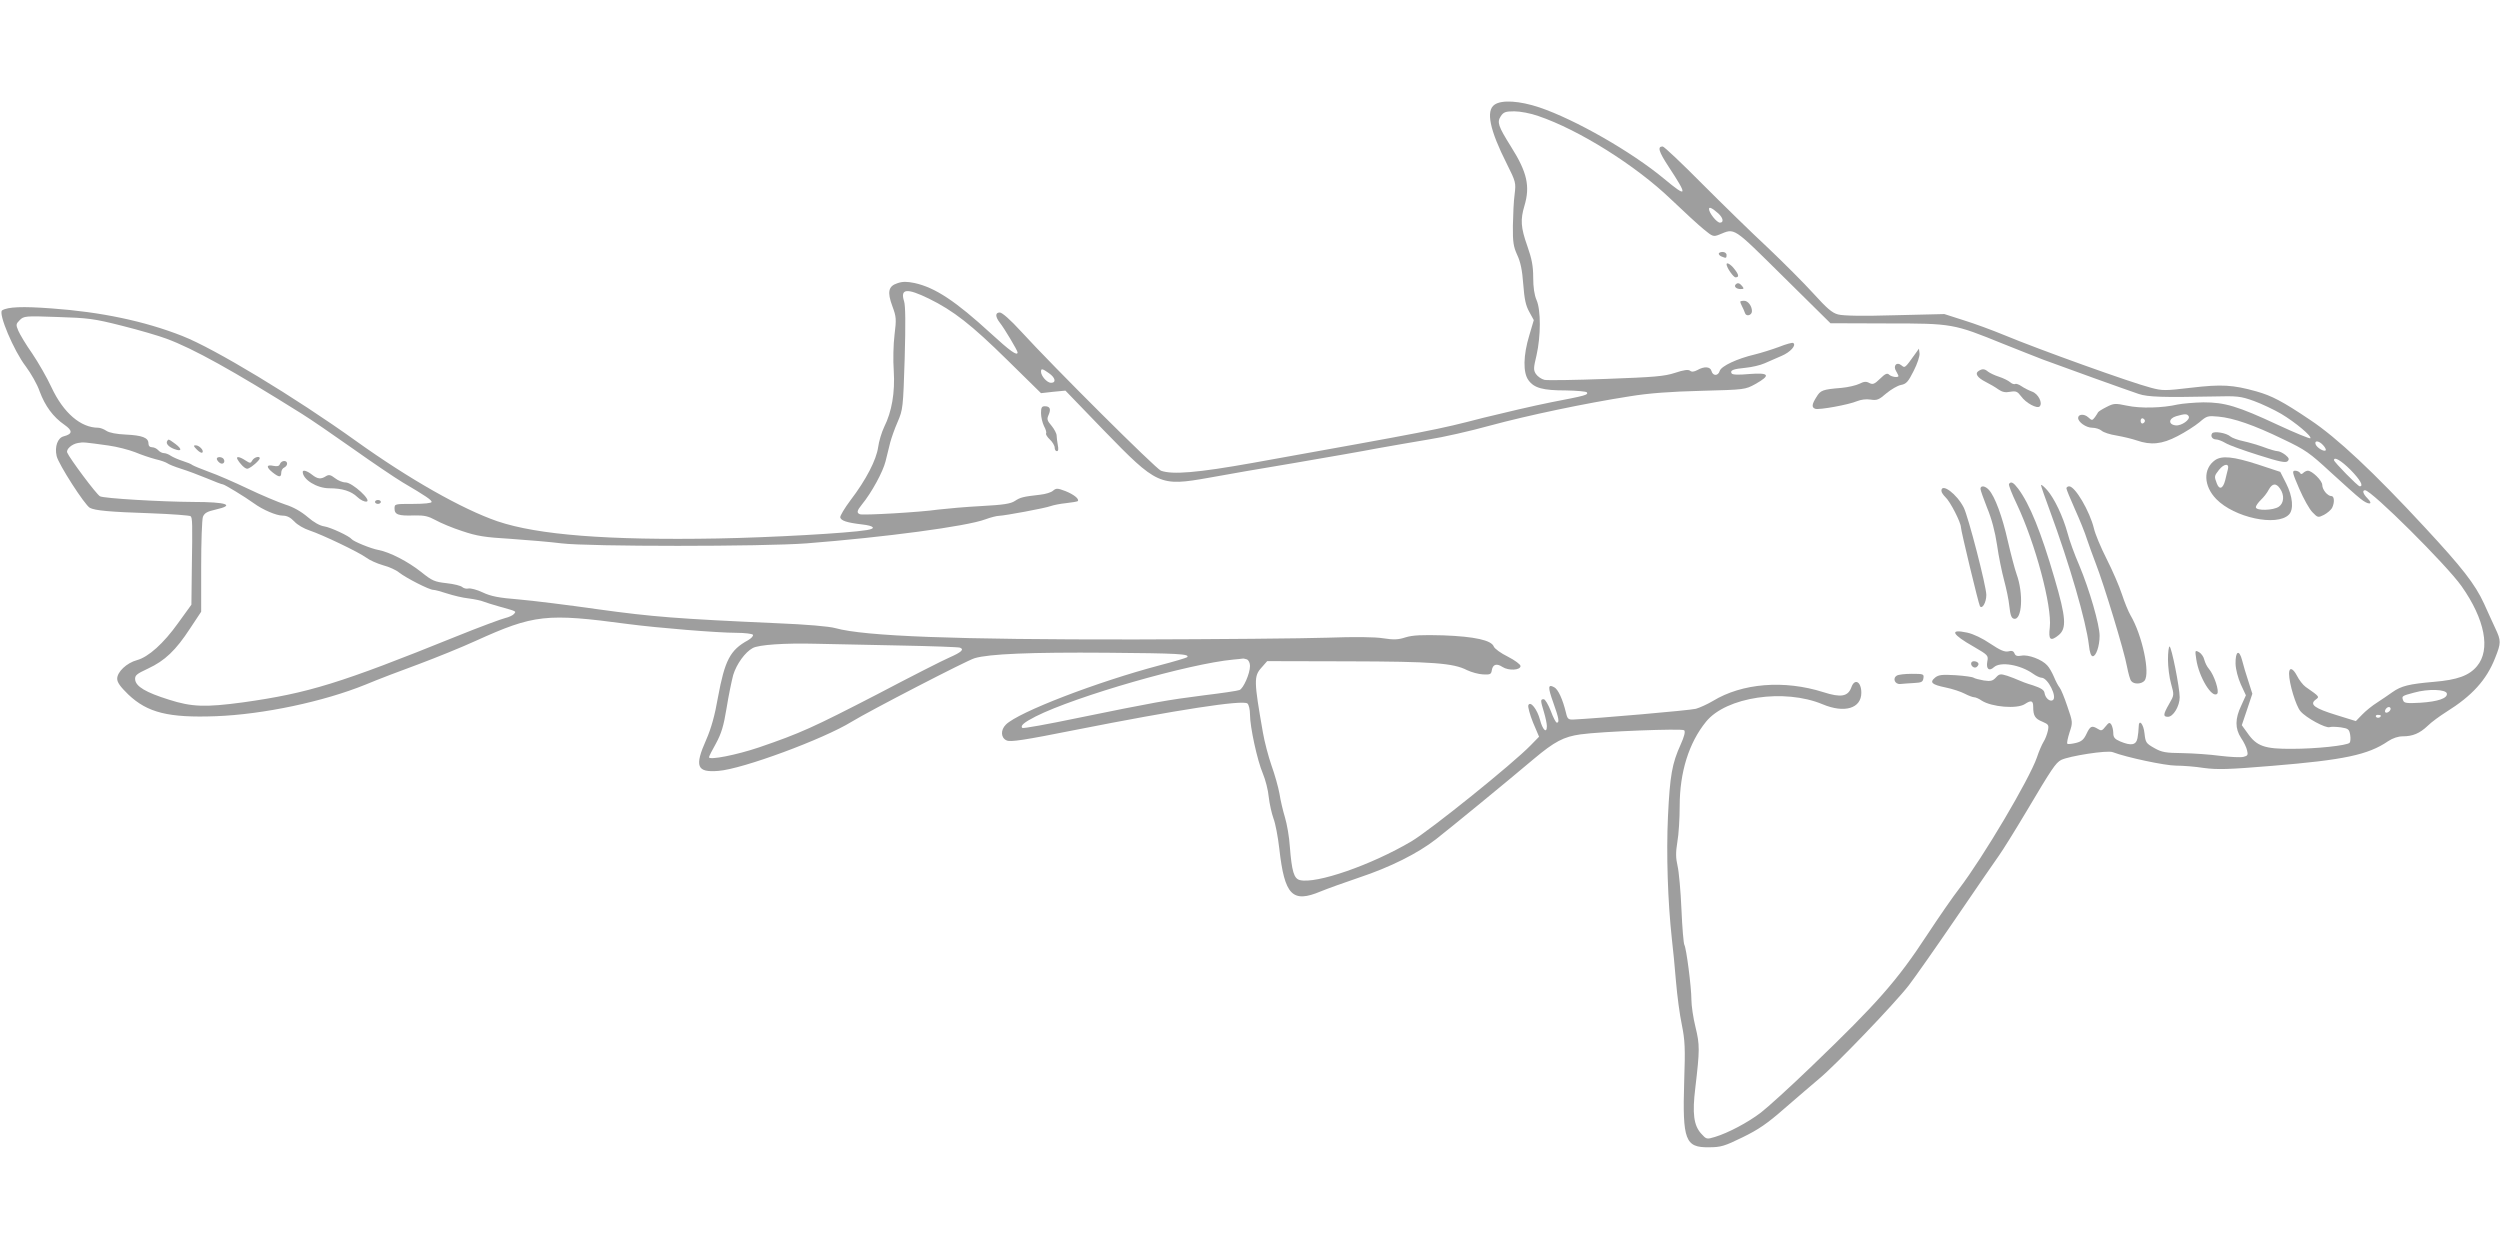 <?xml version="1.0" standalone="no"?>
<!DOCTYPE svg PUBLIC "-//W3C//DTD SVG 20010904//EN"
 "http://www.w3.org/TR/2001/REC-SVG-20010904/DTD/svg10.dtd">
<svg version="1.0" xmlns="http://www.w3.org/2000/svg"
 width="1280pt" height="640pt" viewBox="0 0 1280 640"
 preserveAspectRatio="xMidYMid meet">
<g transform="translate(0,640) scale(0.1,-0.1)"
fill="#9e9e9e" stroke="none">
<path d="M7652 5864 c-45 -31 -25 -129 63 -303 46 -92 47 -97 40 -155 -5 -34
-8 -106 -9 -161 -1 -85 3 -108 22 -150 17 -36 26 -79 31 -150 6 -78 13 -110
31 -142 l23 -42 -23 -78 c-31 -102 -33 -191 -4 -230 29 -40 74 -52 191 -52 56
-1 104 -5 108 -10 7 -13 -4 -16 -185 -51 -85 -17 -240 -53 -345 -79 -243 -63
-258 -65 -1181 -231 -285 -51 -412 -61 -470 -40 -27 11 -546 527 -717 714 -53
58 -96 96 -108 96 -24 0 -24 -21 0 -52 22 -27 91 -143 91 -152 0 -21 -39 7
-137 97 -180 165 -285 235 -391 258 -39 8 -61 8 -87 -1 -47 -15 -53 -45 -26
-118 20 -54 21 -65 11 -146 -6 -48 -8 -131 -4 -184 7 -112 -10 -210 -49 -288
-13 -27 -27 -74 -31 -104 -9 -64 -61 -166 -142 -272 -30 -40 -53 -79 -52 -87
4 -17 34 -27 111 -36 63 -7 75 -21 25 -29 -96 -16 -491 -38 -763 -43 -563 -10
-921 18 -1128 88 -180 62 -452 216 -724 411 -314 225 -724 473 -890 538 -193
76 -417 123 -670 141 -148 11 -223 8 -252 -10 -22 -14 60 -208 121 -287 26
-35 59 -92 71 -128 28 -75 69 -131 127 -171 43 -30 42 -47 -4 -59 -31 -8 -47
-53 -36 -101 9 -41 144 -251 170 -265 26 -14 100 -21 312 -28 108 -4 200 -11
204 -15 9 -9 10 -30 6 -277 l-2 -176 -68 -94 c-75 -105 -152 -174 -211 -190
-52 -14 -101 -60 -101 -95 0 -19 16 -41 57 -81 98 -93 206 -120 448 -111 243
9 553 75 767 162 62 26 185 73 273 105 88 33 219 86 291 119 298 135 361 142
779 86 152 -20 460 -45 555 -45 43 0 82 -5 85 -10 3 -6 -8 -18 -25 -28 -92
-50 -119 -103 -154 -292 -16 -93 -35 -160 -60 -217 -61 -137 -49 -169 62 -160
123 9 539 163 683 252 88 54 590 314 629 325 73 22 288 31 677 28 363 -3 428
-6 411 -23 -3 -3 -66 -22 -139 -41 -322 -85 -725 -240 -789 -304 -28 -28 -26
-68 4 -81 20 -9 87 1 358 55 511 101 852 154 875 134 7 -6 13 -31 13 -57 0
-63 37 -234 66 -302 13 -31 27 -85 30 -120 4 -35 15 -84 24 -109 10 -25 23
-94 30 -155 27 -240 67 -280 212 -219 34 14 123 46 197 71 159 53 299 123 393
196 73 57 360 292 502 412 105 88 152 113 238 125 105 15 521 31 531 21 7 -7
0 -33 -18 -73 -44 -97 -55 -158 -65 -368 -9 -193 -1 -436 20 -628 6 -48 15
-145 21 -217 6 -71 19 -171 30 -222 16 -80 18 -118 12 -291 -9 -300 5 -338
127 -336 61 0 80 6 172 51 82 40 126 70 216 149 62 54 142 122 176 151 81 66
388 386 459 478 30 39 139 194 242 345 103 151 202 295 220 320 18 25 81 126
140 225 131 221 150 249 178 264 40 20 236 51 264 40 71 -27 269 -69 324 -69
35 0 99 -5 143 -12 68 -9 124 -8 351 11 365 30 490 56 592 126 24 16 52 25 75
25 51 0 87 15 128 54 19 19 62 50 95 71 133 83 206 164 250 276 31 78 31 88 1
152 -13 29 -40 86 -58 127 -46 100 -112 184 -303 390 -262 283 -450 459 -587
550 -141 95 -197 124 -275 146 -121 34 -179 37 -333 19 -135 -16 -149 -16
-208 0 -101 26 -569 194 -752 270 -58 24 -150 58 -205 75 l-100 32 -252 -6
c-167 -5 -266 -3 -292 4 -31 8 -57 31 -127 108 -48 53 -153 158 -233 234 -81
75 -231 222 -336 327 -104 105 -195 191 -202 191 -28 0 -21 -25 30 -103 100
-152 97 -162 -22 -63 -167 139 -456 304 -639 366 -102 34 -193 40 -230 14z
m224 -58 c207 -70 499 -253 679 -426 66 -63 142 -133 168 -154 46 -38 50 -39
80 -27 81 33 65 44 327 -215 l242 -239 291 -1 c334 0 338 -1 592 -104 72 -29
164 -65 205 -81 99 -37 433 -157 490 -176 47 -16 127 -18 380 -13 126 3 140 2
210 -23 41 -15 104 -45 140 -66 72 -43 158 -115 149 -125 -3 -3 -77 27 -165
68 -208 97 -273 116 -383 116 -47 -1 -106 -6 -131 -11 -78 -18 -191 -21 -260
-6 -61 13 -68 12 -105 -7 -22 -11 -41 -23 -43 -27 -1 -3 -9 -15 -16 -25 -14
-18 -15 -18 -35 0 -20 18 -51 16 -51 -4 0 -21 41 -50 72 -50 17 0 39 -7 48
-15 10 -9 44 -20 77 -25 34 -6 80 -17 103 -25 72 -25 129 -20 209 22 39 20 89
52 112 71 38 33 43 34 97 29 77 -7 182 -43 332 -116 114 -54 136 -70 242 -168
65 -59 133 -121 153 -136 41 -34 70 -32 37 1 -23 23 -29 42 -13 42 33 0 417
-382 494 -491 120 -170 150 -326 79 -410 -40 -48 -100 -70 -220 -80 -128 -11
-168 -21 -213 -53 -19 -14 -54 -37 -78 -53 -24 -15 -59 -43 -77 -62 l-32 -33
-100 31 c-111 34 -138 54 -107 78 22 16 23 15 -50 66 -14 10 -34 36 -45 58
-21 40 -40 44 -40 10 0 -50 35 -165 58 -192 28 -34 130 -89 150 -82 7 3 33 2
57 -1 39 -6 43 -10 48 -39 3 -18 1 -36 -3 -40 -13 -14 -170 -31 -295 -31 -140
-1 -181 13 -228 81 l-29 40 27 80 27 81 -20 63 c-12 35 -26 83 -32 107 -15 59
-35 50 -34 -16 1 -30 12 -72 27 -106 l26 -56 -24 -53 c-32 -67 -32 -117 -1
-165 14 -20 28 -49 31 -64 6 -23 3 -28 -18 -33 -14 -4 -68 -1 -119 5 -51 7
-138 13 -193 14 -87 1 -106 4 -145 26 -42 24 -45 28 -50 74 -5 51 -30 78 -30
33 0 -13 -3 -39 -6 -56 -7 -36 -32 -41 -89 -17 -28 12 -35 21 -35 43 0 15 -5
35 -10 43 -9 13 -13 11 -30 -10 -17 -22 -22 -23 -39 -12 -31 19 -39 15 -58
-25 -14 -30 -26 -40 -55 -47 -21 -5 -40 -7 -43 -4 -4 3 2 29 11 58 17 51 17
52 -11 133 -15 45 -33 89 -40 97 -7 8 -20 33 -29 55 -9 21 -24 48 -34 58 -26
30 -98 57 -132 50 -22 -4 -31 -1 -36 12 -5 12 -14 15 -31 10 -19 -4 -41 5 -92
39 -41 28 -87 50 -119 57 -93 20 -80 -8 35 -73 72 -42 74 -44 68 -75 -7 -38 9
-52 34 -29 33 30 135 13 201 -34 15 -11 35 -20 43 -20 32 0 82 -100 57 -115
-15 -9 -38 11 -42 37 -2 15 -17 25 -59 39 -31 9 -65 22 -75 27 -11 5 -36 15
-57 22 -35 11 -41 10 -58 -9 -17 -18 -27 -20 -62 -15 -23 4 -46 10 -52 14 -5
4 -47 10 -93 13 -69 4 -86 2 -104 -12 -30 -25 -18 -36 54 -51 35 -7 79 -22 98
-32 19 -10 41 -18 48 -18 7 0 24 -7 38 -17 51 -33 181 -44 221 -18 33 22 43
18 43 -14 0 -45 9 -61 47 -76 32 -14 34 -17 28 -47 -4 -18 -14 -44 -22 -56 -8
-13 -24 -49 -34 -80 -39 -112 -275 -511 -398 -672 -32 -41 -105 -147 -163
-235 -155 -237 -257 -352 -591 -673 -111 -107 -229 -214 -262 -239 -67 -51
-168 -104 -234 -124 -43 -13 -44 -13 -72 18 -37 42 -45 102 -29 233 23 195 23
220 1 311 -12 48 -21 111 -21 140 0 65 -26 265 -36 281 -4 6 -11 88 -15 182
-4 94 -13 194 -20 223 -9 40 -10 67 -1 122 7 38 12 121 12 184 0 173 47 324
135 432 103 127 401 171 597 89 112 -47 198 -21 198 59 0 57 -34 76 -51 28
-17 -47 -53 -54 -143 -25 -201 64 -417 46 -566 -45 -27 -16 -66 -34 -87 -40
-30 -8 -502 -49 -627 -55 -26 -1 -31 3 -38 34 -17 70 -40 120 -60 131 -33 18
-34 2 -5 -79 29 -81 32 -102 18 -102 -5 0 -19 27 -31 60 -13 33 -29 60 -36 60
-18 0 -17 -6 1 -66 8 -27 15 -59 15 -72 0 -40 -22 -19 -35 32 -14 54 -50 100
-60 75 -3 -8 8 -48 24 -88 l31 -73 -43 -44 c-91 -94 -512 -433 -611 -492 -205
-121 -487 -219 -571 -198 -30 8 -41 44 -51 171 -3 50 -15 117 -25 150 -10 33
-23 87 -28 121 -6 33 -24 98 -41 145 -16 46 -36 122 -44 169 -46 263 -47 288
-7 332 l29 33 414 -1 c435 -1 539 -9 609 -45 23 -11 60 -21 82 -22 37 -2 42 1
45 21 5 31 25 37 55 17 31 -20 92 -17 92 5 0 8 -28 29 -65 48 -35 17 -68 41
-72 52 -12 32 -98 51 -258 57 -112 3 -156 1 -193 -10 -39 -13 -62 -13 -115 -5
-43 7 -146 8 -287 3 -121 -4 -564 -8 -985 -9 -916 -1 -1382 16 -1533 58 -32 9
-149 19 -297 25 -515 23 -639 33 -915 71 -154 22 -339 45 -410 51 -101 8 -142
16 -184 36 -29 14 -62 22 -72 20 -11 -3 -25 1 -32 7 -7 7 -43 16 -80 20 -62 7
-74 12 -130 57 -68 54 -161 102 -219 113 -39 7 -129 44 -138 56 -11 15 -107
60 -140 65 -22 3 -54 21 -85 48 -33 28 -73 51 -115 64 -36 12 -122 48 -191 81
-69 33 -159 72 -199 86 -41 15 -79 31 -85 35 -5 5 -28 14 -50 21 -22 7 -49 19
-60 26 -11 8 -27 14 -36 14 -9 0 -22 7 -29 15 -7 8 -21 15 -31 15 -12 0 -19 7
-19 20 0 29 -32 41 -116 45 -46 2 -84 9 -99 19 -13 9 -32 16 -42 16 -90 0
-178 76 -239 206 -23 50 -68 128 -99 174 -32 45 -63 98 -71 116 -13 31 -13 35
7 55 21 21 28 22 193 16 157 -5 185 -8 331 -45 88 -22 190 -52 227 -66 138
-51 338 -162 694 -385 45 -28 163 -109 262 -179 100 -71 214 -148 254 -172
119 -70 148 -90 148 -100 0 -6 -39 -10 -95 -10 -94 0 -95 0 -95 -24 0 -31 20
-38 102 -35 51 1 71 -4 108 -24 25 -14 86 -40 136 -56 77 -26 116 -32 250 -40
87 -6 204 -16 259 -23 137 -17 1031 -17 1255 0 397 31 820 87 915 123 27 10
59 18 70 18 30 1 236 39 265 50 14 5 49 12 79 15 29 3 56 8 59 10 10 11 -21
35 -64 52 -40 15 -46 15 -62 2 -9 -9 -39 -18 -67 -21 -87 -10 -100 -13 -129
-32 -21 -14 -58 -20 -171 -26 -78 -4 -178 -13 -221 -18 -96 -14 -384 -30 -401
-24 -18 7 -16 18 10 50 50 61 108 168 121 221 8 32 19 75 24 97 6 22 22 69 38
105 27 63 28 72 36 325 5 178 4 270 -3 292 -21 66 14 69 127 14 126 -62 217
-133 401 -314 l173 -170 62 7 63 6 196 -203 c274 -282 286 -288 539 -243 80
15 278 49 440 76 162 28 354 61 425 75 72 13 189 33 260 45 72 11 213 43 314
71 196 53 486 114 716 150 98 16 208 24 365 28 225 6 225 6 278 35 80 45 71
59 -32 51 -54 -5 -86 -4 -90 3 -10 16 8 23 72 29 31 3 75 13 97 23 22 10 61
27 87 38 45 19 77 55 59 66 -4 3 -37 -6 -72 -20 -35 -13 -92 -31 -125 -39 -89
-21 -171 -59 -179 -84 -8 -27 -35 -27 -42 -1 -6 23 -36 26 -73 5 -17 -9 -29
-10 -37 -3 -9 7 -32 4 -77 -11 -55 -18 -107 -22 -352 -31 -158 -6 -300 -8
-316 -5 -16 4 -35 17 -44 30 -13 20 -13 30 3 96 22 97 23 231 0 283 -11 25
-17 65 -17 115 0 58 -7 96 -30 161 -34 96 -36 135 -15 206 30 100 14 172 -68
302 -67 107 -73 126 -53 157 14 21 24 25 69 25 30 0 84 -10 123 -24z m922
-499 c25 -23 29 -47 8 -47 -16 0 -56 50 -56 70 0 13 16 5 48 -23z m-3427 -818
c33 -23 38 -49 10 -49 -20 0 -51 35 -51 57 0 18 7 16 41 -8z m5835 -220 c10
-17 -37 -50 -66 -47 -39 4 -38 35 2 47 45 13 56 13 64 0z m-224 -24 c0 -5 -5
-11 -11 -13 -6 -2 -11 4 -11 13 0 9 5 15 11 13 6 -2 11 -8 11 -13z m-10427
-126 c44 -6 105 -22 136 -34 31 -13 78 -29 105 -36 27 -6 54 -16 61 -21 6 -5
38 -18 70 -28 32 -10 91 -32 132 -49 40 -17 77 -31 82 -31 8 0 112 -63 159
-97 45 -33 115 -63 147 -63 22 0 40 -9 60 -30 15 -17 50 -37 78 -46 66 -22
252 -111 290 -139 17 -13 55 -30 86 -39 31 -8 68 -25 82 -37 37 -29 155 -89
175 -89 9 0 42 -9 72 -19 31 -10 80 -22 110 -25 30 -4 64 -11 75 -16 11 -4 47
-16 80 -25 93 -26 89 -24 76 -39 -6 -7 -26 -16 -43 -20 -18 -4 -132 -46 -253
-95 -594 -240 -756 -290 -1090 -337 -193 -26 -263 -24 -381 14 -118 37 -168
67 -172 102 -2 22 6 29 66 57 86 40 142 93 215 205 l57 86 0 230 c0 127 4 242
9 256 8 19 21 27 65 37 103 23 56 39 -113 39 -166 1 -459 18 -479 29 -18 9
-157 196 -168 224 -6 17 24 44 56 49 27 5 32 4 155 -13z m11340 1 c10 -11 16
-23 12 -26 -8 -8 -44 13 -51 31 -8 22 18 19 39 -5z m140 -126 c50 -51 68 -84
47 -84 -10 0 -132 125 -132 134 0 20 37 -2 85 -50z m-7427 -899 c161 -3 299
-8 307 -11 23 -9 8 -23 -53 -50 -31 -13 -198 -98 -371 -189 -331 -171 -393
-199 -606 -272 -116 -39 -255 -66 -255 -50 0 4 16 36 36 71 28 52 39 89 54
180 10 63 26 140 34 170 17 56 61 117 100 138 31 17 164 26 321 22 77 -2 272
-6 433 -9z m1776 -71 c9 -4 16 -18 16 -34 0 -38 -34 -116 -54 -123 -9 -4 -91
-16 -182 -27 -189 -24 -260 -37 -646 -116 -153 -32 -281 -55 -284 -51 -11 11
8 28 69 59 207 104 785 270 1012 291 22 2 43 4 47 5 3 1 13 -1 22 -4z m6144
-175 c4 -24 -45 -41 -135 -47 -71 -4 -84 -2 -89 12 -8 22 -7 23 57 40 71 20
163 17 167 -5z m-288 -78 c0 -12 -20 -25 -27 -18 -7 7 6 27 18 27 5 0 9 -4 9
-9z m-50 -35 c0 -11 -19 -15 -25 -6 -3 5 1 10 9 10 9 0 16 -2 16 -4z"/>
<path d="M8800 5101 c0 -5 7 -12 16 -15 22 -9 24 -8 24 9 0 8 -9 15 -20 15
-11 0 -20 -4 -20 -9z"/>
<path d="M8840 5047 c0 -17 35 -67 46 -67 19 0 18 13 -7 44 -17 22 -39 35 -39
23z"/>
<path d="M8887 4944 c-11 -11 3 -24 25 -24 17 0 18 2 8 15 -13 16 -23 19 -33
9z"/>
<path d="M8910 4855 c0 -3 4 -13 9 -23 5 -9 12 -25 15 -34 6 -21 36 -13 36 9
0 26 -20 53 -40 53 -11 0 -20 -2 -20 -5z"/>
<path d="M9805 4587 c-52 -73 -52 -72 -69 -58 -25 21 -45 -2 -28 -29 6 -11 12
-22 12 -25 0 -10 -36 -5 -48 7 -9 9 -20 5 -46 -21 -29 -28 -37 -31 -55 -22
-16 9 -27 8 -51 -4 -16 -8 -58 -18 -92 -21 -97 -8 -107 -12 -128 -47 -24 -38
-25 -53 -6 -60 19 -7 172 21 214 39 20 8 47 12 70 8 32 -5 42 -1 80 32 24 20
58 40 75 43 27 5 37 16 65 72 19 37 32 77 30 90 l-3 24 -20 -28z"/>
<path d="M10131 4501 c-21 -13 -8 -34 35 -56 22 -11 51 -28 66 -39 19 -13 35
-17 60 -12 30 5 37 2 56 -23 25 -35 82 -65 95 -52 17 17 -7 65 -39 76 -16 6
-40 18 -53 27 -13 9 -28 15 -33 12 -5 -3 -17 1 -26 9 -9 8 -35 21 -57 28 -22
7 -47 19 -56 26 -18 15 -29 16 -48 4z"/>
<path d="M5330 4285 c0 -20 7 -49 15 -66 9 -16 14 -33 11 -38 -3 -4 6 -19 19
-31 14 -13 25 -32 25 -42 0 -10 5 -18 11 -18 8 0 9 11 5 31 -3 17 -6 40 -6 49
0 10 -12 33 -26 50 -23 27 -25 34 -15 56 13 30 7 44 -20 44 -15 0 -19 -7 -19
-35z"/>
<path d="M11326 4181 c-10 -15 2 -31 21 -31 9 0 30 -8 47 -18 17 -11 93 -38
169 -62 110 -35 140 -41 150 -31 9 10 7 16 -12 32 -13 10 -31 19 -40 19 -9 0
-40 9 -69 20 -30 11 -77 25 -105 31 -29 6 -59 17 -67 24 -21 19 -86 29 -94 16z"/>
<path d="M856 4142 c-8 -13 7 -30 36 -41 39 -15 42 -1 6 26 -36 26 -35 26 -42
15z"/>
<path d="M1008 4098 c12 -12 24 -19 28 -15 10 10 -16 37 -34 37 -13 0 -12 -4
6 -22z"/>
<path d="M1110 4051 c0 -5 6 -14 14 -20 16 -13 32 2 21 19 -8 12 -35 13 -35 1z"/>
<path d="M1216 4048 c15 -26 38 -48 50 -48 13 0 64 42 64 54 0 13 -29 5 -38
-11 -9 -16 -11 -16 -36 0 -30 20 -50 22 -40 5z"/>
<path d="M11341 4044 c-62 -44 -59 -132 6 -199 92 -95 310 -142 372 -80 26 26
20 93 -14 160 l-30 59 -115 38 c-127 41 -184 46 -219 22z m66 -46 c-3 -13 -10
-38 -14 -57 -11 -43 -30 -51 -43 -16 -14 36 -13 38 11 69 26 33 54 35 46 4z
m267 -100 c23 -33 20 -74 -6 -92 -28 -20 -118 -22 -118 -3 0 8 12 24 26 38 14
13 32 36 40 52 18 33 38 35 58 5z"/>
<path d="M1433 4024 c-4 -11 -13 -13 -34 -9 -36 8 -37 -7 -3 -34 33 -26 44
-26 44 -1 0 11 7 23 15 26 8 4 15 12 15 20 0 19 -29 18 -37 -2z"/>
<path d="M1550 3984 c0 -39 72 -84 136 -84 66 0 112 -14 145 -46 15 -14 35
-24 46 -22 28 5 -73 98 -108 98 -15 0 -39 10 -54 22 -22 17 -31 19 -46 10 -26
-17 -43 -15 -72 8 -24 19 -47 26 -47 14z"/>
<path d="M11772 3898 c22 -51 52 -105 68 -121 27 -28 29 -28 59 -13 17 9 35
25 41 35 14 28 12 61 -3 61 -20 0 -47 33 -47 57 0 22 -52 73 -74 73 -6 0 -17
-5 -23 -11 -8 -8 -13 -8 -17 0 -4 6 -15 11 -25 11 -17 0 -14 -11 21 -92z"/>
<path d="M10286 3922 c-3 -5 15 -51 40 -103 95 -201 181 -523 169 -631 -8 -64
3 -74 45 -40 42 34 38 90 -20 288 -70 241 -128 383 -187 462 -24 32 -37 39
-47 24z"/>
<path d="M10450 3916 c0 -5 20 -63 45 -130 101 -274 186 -568 200 -688 4 -38
11 -58 20 -58 17 0 35 53 35 105 0 56 -52 236 -104 360 -24 55 -51 129 -60
165 -24 87 -67 177 -104 220 -17 19 -31 31 -32 26z"/>
<path d="M10140 3897 c0 -7 16 -51 34 -97 23 -55 41 -123 51 -191 8 -58 25
-139 36 -180 11 -41 24 -101 27 -134 5 -46 11 -61 24 -63 41 -8 49 129 13 228
-9 25 -29 101 -45 170 -28 125 -66 228 -97 262 -19 21 -43 24 -43 5z"/>
<path d="M10580 3900 c0 -6 20 -54 44 -108 24 -53 52 -122 61 -152 10 -30 31
-88 46 -127 40 -102 146 -450 159 -525 7 -35 16 -69 22 -75 14 -18 53 -16 68
2 30 37 -12 234 -72 335 -11 19 -31 68 -44 108 -13 40 -48 121 -78 180 -30 59
-59 129 -65 156 -21 87 -96 216 -127 216 -7 0 -14 -5 -14 -10z"/>
<path d="M9940 3887 c0 -8 10 -22 21 -33 23 -20 79 -129 79 -154 0 -17 90
-391 97 -403 11 -19 33 18 33 57 0 44 -93 404 -116 448 -36 70 -114 127 -114
85z"/>
<path d="M1920 3830 c0 -5 7 -10 15 -10 8 0 15 5 15 10 0 6 -7 10 -15 10 -8 0
-15 -4 -15 -10z"/>
<path d="M11100 3023 c0 -37 7 -93 16 -124 16 -58 16 -58 -10 -103 -31 -54
-32 -66 -6 -66 27 0 60 55 60 100 0 49 -42 260 -52 260 -4 0 -8 -30 -8 -67z"/>
<path d="M11245 3024 c13 -90 81 -202 107 -176 12 12 -15 95 -42 127 -10 11
-20 32 -24 47 -3 15 -16 33 -27 39 -21 11 -21 10 -14 -37z"/>
<path d="M10094 3009 c-8 -14 11 -33 25 -25 6 4 11 11 11 16 0 13 -29 20 -36
9z"/>
<path d="M9712 2941 c-24 -14 -10 -46 18 -43 14 1 45 4 70 5 38 2 45 5 48 25
3 21 0 22 -60 22 -35 0 -69 -4 -76 -9z"/>
</g>
</svg>
